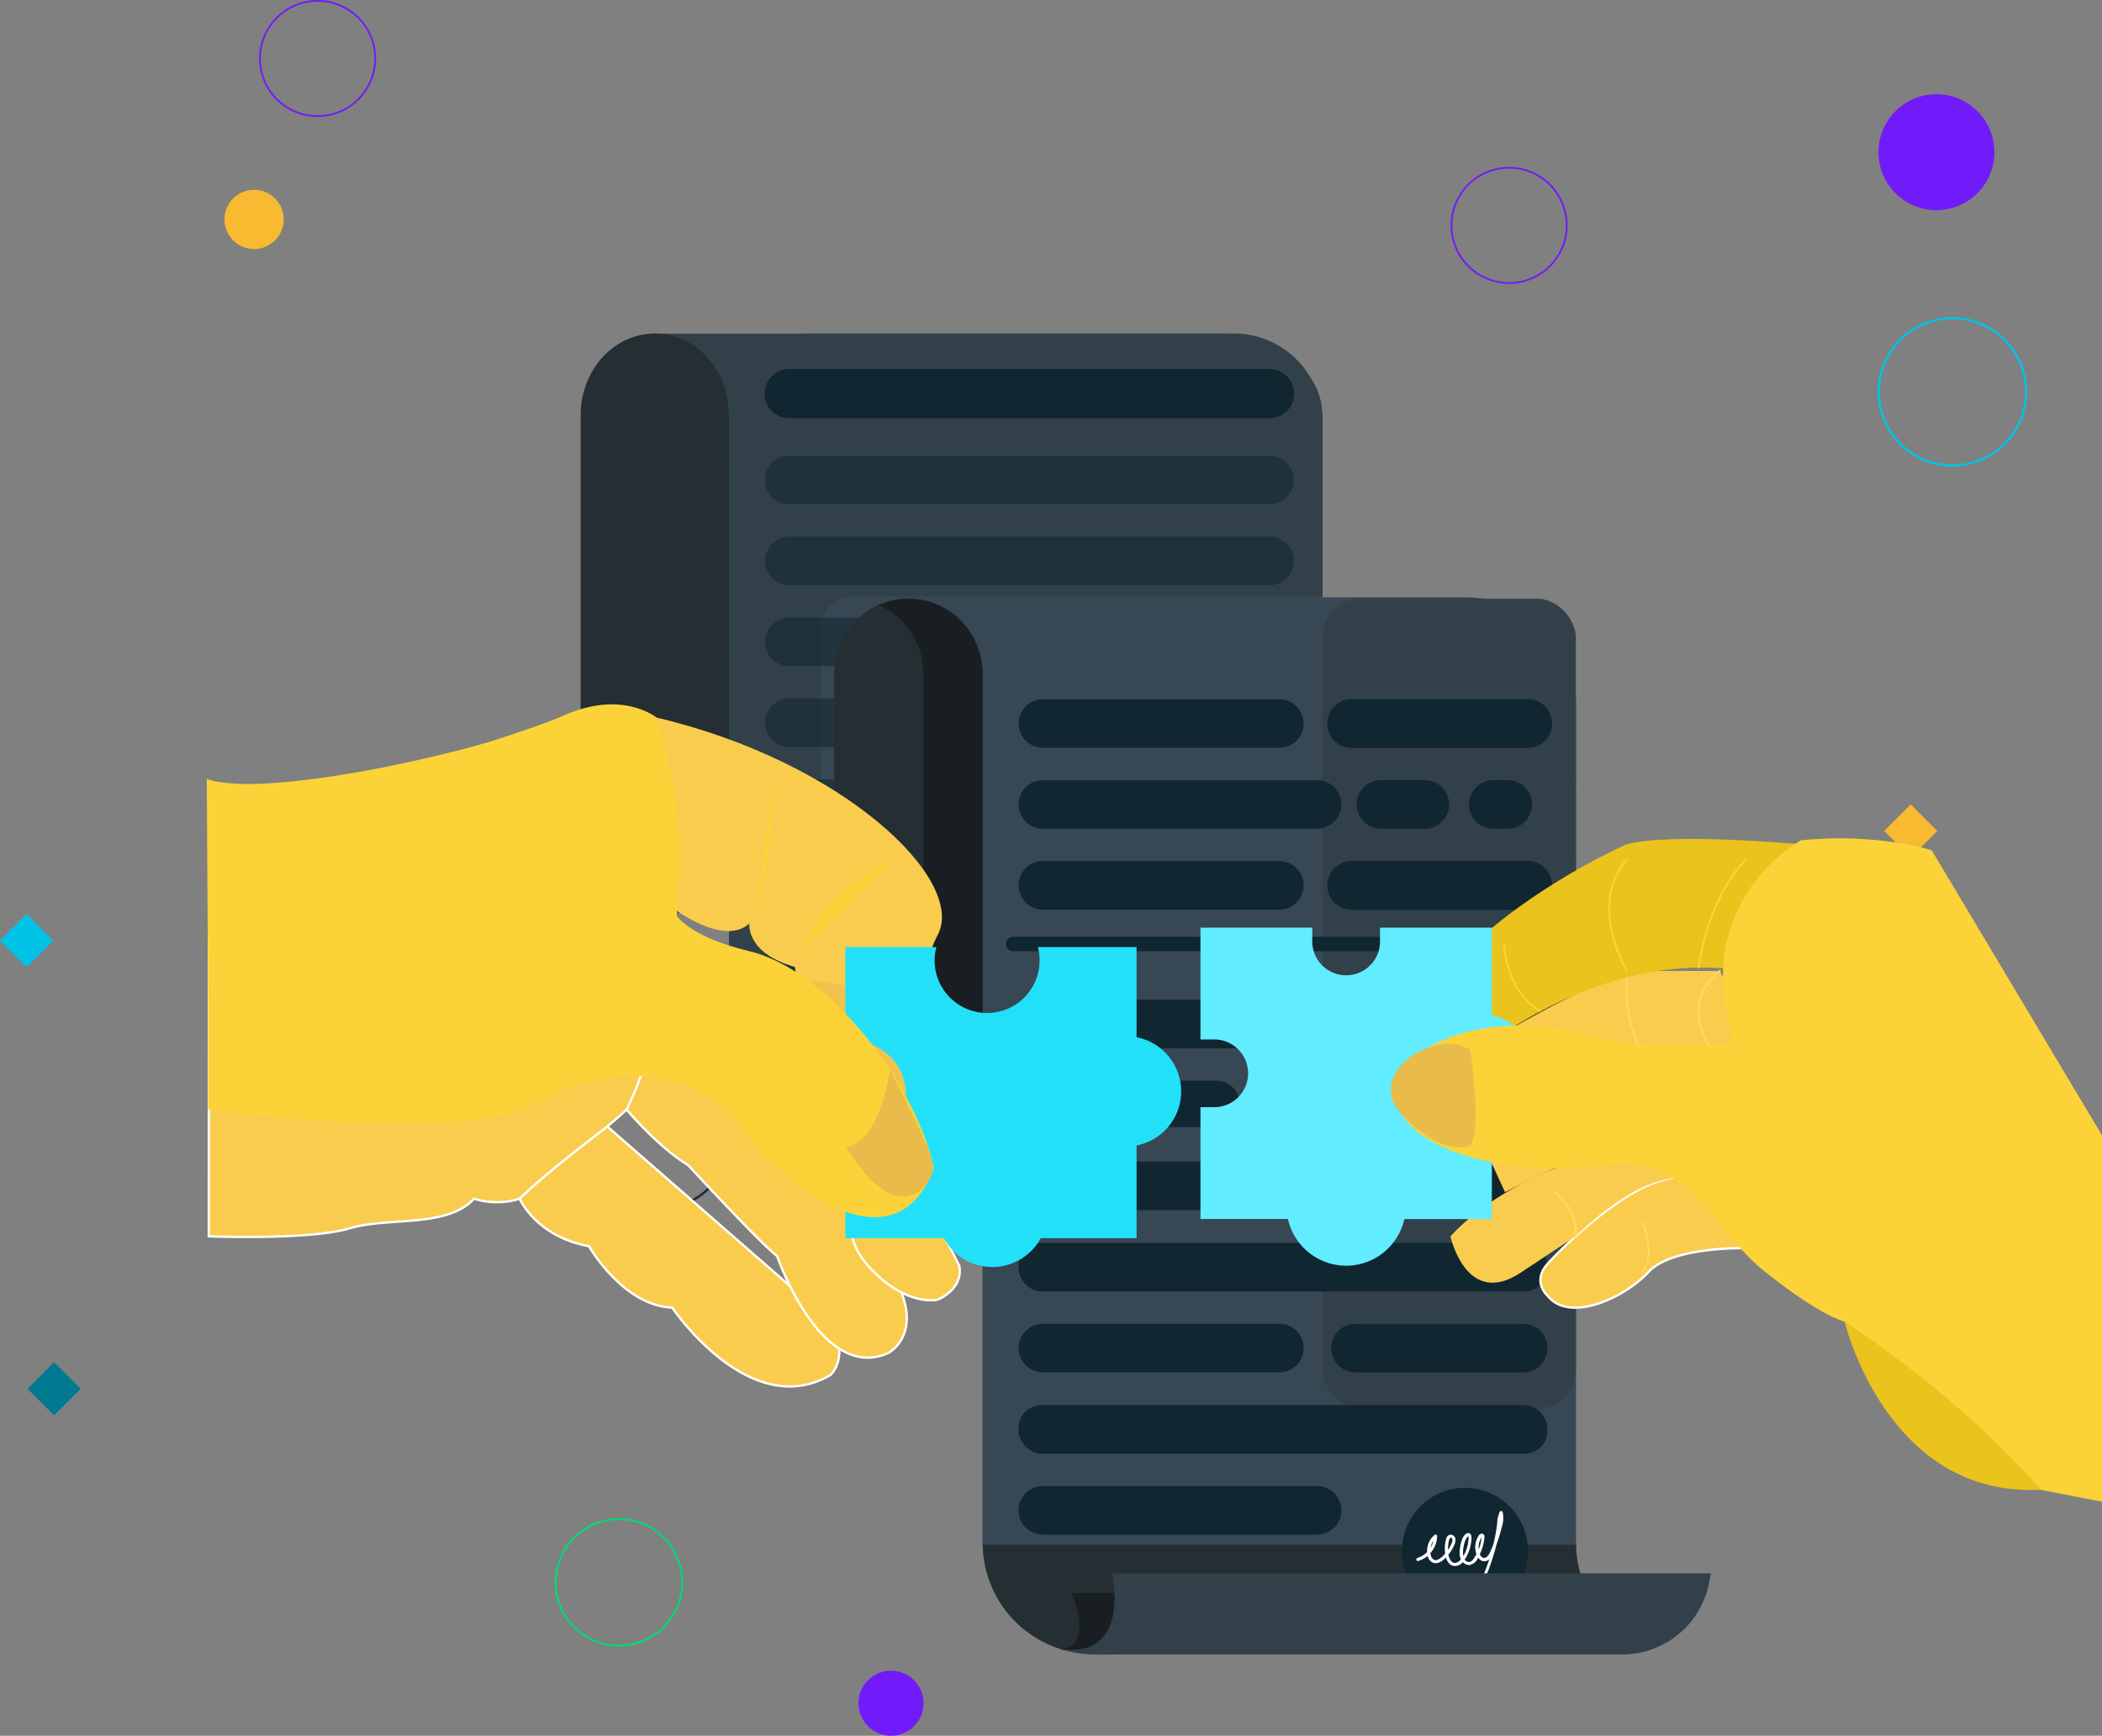 <svg xmlns="http://www.w3.org/2000/svg" viewBox="0 0 906.77 748.89"><rect x="0" y="0" width="906.77" height="748.89" fill="#808080" stroke="none"/><defs><style>.cls-1{fill:#00db77;}.cls-2{fill:#1f253e;}.cls-3{fill:#711bfa;}.cls-4{fill:#00c3e7;}.cls-5{fill:#f7ba30;}.cls-6{fill:#007a90;}.cls-7{fill:#324049;}.cls-8{fill:#fff;}.cls-9{fill:#252e33;}.cls-10{fill:#374753;}.cls-11,.cls-12{fill:#102631;}.cls-11{opacity:0.57;}.cls-13{fill:#181e21;}.cls-14,.cls-15{fill:#f9cc4e;}.cls-14{stroke:#fff;stroke-miterlimit:10;}.cls-16{fill:#fcdc56;}.cls-17{fill:#eac31c;}.cls-18{fill:#fbd338;}.cls-19{fill:#61ecff;}.cls-20,.cls-22{fill:#e8bb4b;}.cls-20{opacity:0.55;}.cls-21{fill:#23e0f9;}</style></defs><g id="Capa_2" data-name="Capa 2"><g id="Capa_3" data-name="Capa 3"><path class="cls-1" d="M514,334a27.71,27.71,0,1,1-27.71,27.71A27.74,27.74,0,0,1,514,334Zm0,54.59a26.89,26.89,0,1,0-26.88-26.88A26.91,26.91,0,0,0,514,388.63Z"></path><path class="cls-1" d="M267,655a27.71,27.71,0,1,1-27.71,27.71A27.74,27.74,0,0,1,267,655Zm0,54.59a26.89,26.89,0,1,0-26.88-26.88A26.91,26.91,0,0,0,267,709.63Z"></path><path class="cls-2" d="M283.37,456.5a32.86,32.86,0,1,1-32.86,32.86A32.9,32.9,0,0,1,283.37,456.5Zm0,64.75a31.89,31.89,0,1,0-31.88-31.89A31.93,31.93,0,0,0,283.37,521.25Z"></path><path class="cls-3" d="M137,0a25.24,25.24,0,1,1-25.24,25.24A25.26,25.26,0,0,1,137,0Zm0,49.73a24.49,24.49,0,1,0-24.49-24.49A24.51,24.51,0,0,0,137,49.73Z"></path><path class="cls-3" d="M651,72a25.24,25.24,0,1,1-25.24,25.24A25.26,25.26,0,0,1,651,72Zm0,49.73a24.49,24.49,0,1,0-24.49-24.49A24.51,24.51,0,0,0,651,121.73Z"></path><path class="cls-4" d="M842.28,136.8A32.26,32.26,0,1,1,810,169.06,32.29,32.29,0,0,1,842.28,136.8Zm0,63.56a31.3,31.3,0,1,0-31.3-31.3A31.34,31.34,0,0,0,842.28,200.36Z"></path><circle class="cls-3" cx="384.37" cy="734.85" r="14.04"></circle><circle class="cls-5" cx="109.61" cy="94.66" r="12.79"></circle><circle class="cls-3" cx="835.35" cy="65.66" r="25.01"></circle><circle class="cls-5" cx="312.55" cy="295.51" r="12.29"></circle><rect class="cls-5" x="816.16" y="350.4" width="16.23" height="16.23" transform="translate(-12.09 687.86) rotate(-45)"></rect><rect class="cls-4" x="3.36" y="397.73" width="16.23" height="16.23" transform="translate(-283.61 126.99) rotate(-45)"></rect><rect class="cls-4" x="570.48" y="647.32" width="16.23" height="16.23" transform="translate(-293.99 601.1) rotate(-45)"></rect><rect class="cls-6" x="15.24" y="591.07" width="16.23" height="16.23" transform="translate(-416.85 192.02) rotate(-45)"></rect><rect class="cls-5" x="515.19" y="533.24" width="16.23" height="16.23" transform="translate(-229.53 528.59) rotate(-45)"></rect><path class="cls-7" d="M570.49,178.8V459.44h-256V178.1a20.55,20.55,0,0,0-1.17-7.22.06.06,0,0,1,0,0c-4.37-11.89-17.66-23.14-32.84-26.94H523a60.93,60.93,0,0,1,13.31,1.47h.07l1.19.27a1,1,0,0,1,.2.05c18.53,4.62,31.52,16.08,32.61,31.65,0,.27,0,.58.05.9A5.52,5.52,0,0,1,570.49,178.8Z"></path><path class="cls-7" d="M570.49,201.7V485.62H338.65a24.16,24.16,0,0,1-24.16-24.15V201.7Z"></path><path class="cls-7" d="M570.49,182.11V485.62H357.76c-12.24,0-22.16-13-22.16-29.07V156.42a12.52,12.52,0,0,1,12.52-12.52H532.28A38.21,38.21,0,0,1,570.49,182.11Z"></path><path class="cls-8" d="M360.37,485.12V269.73a10.92,10.92,0,0,1,10.91-10.91h41.18a10.92,10.92,0,0,1,10.91,10.91V485.12Z"></path><path d="M412.46,259.32a10.42,10.42,0,0,1,10.41,10.41V484.62h-62V269.73a10.42,10.42,0,0,1,10.41-10.41h41.18m0-1H371.28a11.41,11.41,0,0,0-11.41,11.41V485.62h64V269.73a11.41,11.41,0,0,0-11.41-11.41Z"></path><path class="cls-8" d="M679.87,302.51v1.05c0-.26,0-.51,0-.77s0-.79-.05-1.16A5.22,5.22,0,0,1,679.87,302.51Z"></path><path d="M679.8,301.63c0,.37,0,.77.05,1.16s0,.51,0,.77v-1.05a5.22,5.22,0,0,0-.07-.88Z"></path><path class="cls-9" d="M713.11,711.35A37.3,37.3,0,0,1,700,713.7H472a47.38,47.38,0,0,1-13.32-1.89.11.11,0,0,1-.07,0c-.39-.09-.79-.21-1.18-.33a.4.4,0,0,1-.21-.09,48,48,0,0,1-33.28-44.22c-.05-.51-.05-1-.05-1.56h256a47.46,47.46,0,0,0,1.84,13.2A48.1,48.1,0,0,0,713.11,711.35Z"></path><path class="cls-10" d="M367.89,257.33h202.6a0,0,0,0,1,0,0v228.3a0,0,0,0,1,0,0H354.1a0,0,0,0,1,0,0V271.12A13.79,13.79,0,0,1,367.89,257.33Z"></path><path class="cls-11" d="M547.64,457.27H340.44A10.51,10.51,0,0,1,330,446.8h0a10.51,10.51,0,0,1,10.48-10.47h207.2a10.51,10.51,0,0,1,10.48,10.47h0A10.51,10.51,0,0,1,547.64,457.27Z"></path><path class="cls-11" d="M547.64,424.69H340.44A10.51,10.51,0,0,1,330,414.22h0a10.51,10.51,0,0,1,10.48-10.47h207.2a10.51,10.51,0,0,1,10.48,10.47h0A10.51,10.51,0,0,1,547.64,424.69Z"></path><path class="cls-11" d="M547.64,392.11H340.44A10.51,10.51,0,0,1,330,381.64h0a10.52,10.52,0,0,1,10.48-10.48h207.2a10.52,10.52,0,0,1,10.48,10.48h0A10.51,10.51,0,0,1,547.64,392.11Z"></path><path class="cls-11" d="M547.64,357.2H340.44A10.51,10.51,0,0,1,330,346.73h0a10.51,10.51,0,0,1,10.48-10.47h207.2a10.51,10.51,0,0,1,10.48,10.47h0A10.51,10.51,0,0,1,547.64,357.2Z"></path><path class="cls-11" d="M547.64,322.29H340.44A10.51,10.51,0,0,1,330,311.82h0a10.51,10.51,0,0,1,10.48-10.47h207.2a10.51,10.51,0,0,1,10.48,10.47h0A10.51,10.51,0,0,1,547.64,322.29Z"></path><path class="cls-11" d="M547.64,287.38H340.44A10.51,10.51,0,0,1,330,276.91h0a10.51,10.51,0,0,1,10.48-10.47h207.2a10.51,10.51,0,0,1,10.48,10.47h0A10.51,10.51,0,0,1,547.64,287.38Z"></path><path class="cls-11" d="M547.64,252.47H340.44A10.51,10.51,0,0,1,330,242h0a10.51,10.51,0,0,1,10.48-10.47h207.2A10.51,10.51,0,0,1,558.12,242h0A10.51,10.51,0,0,1,547.64,252.47Z"></path><path class="cls-11" d="M547.64,217.56H340.44A10.51,10.51,0,0,1,330,207.09h0a10.51,10.51,0,0,1,10.48-10.47h207.2a10.51,10.51,0,0,1,10.48,10.47h0A10.51,10.51,0,0,1,547.64,217.56Z"></path><path class="cls-8" d="M340.43,179.84a10,10,0,0,1,0-20H547.65a9.94,9.94,0,0,1,9.66,7.54,9.6,9.6,0,0,1,.31,2.44,10,10,0,0,1-10,10Z"></path><path d="M547.65,160.39a9.46,9.46,0,0,1,9.18,7.16,9.16,9.16,0,0,1,.29,2.32,9.49,9.49,0,0,1-9.47,9.47H340.43a9.48,9.48,0,0,1-9.47-9.47,9.37,9.37,0,0,1,2.77-6.69,9.49,9.49,0,0,1,6.7-2.79H547.65m0-1H340.43a10.54,10.54,0,0,0-7.4,3.08,10.47,10.47,0,0,0,7.4,17.87H547.65a10.48,10.48,0,0,0,10.47-10.47,10.2,10.2,0,0,0-.32-2.56,10.51,10.51,0,0,0-10.15-7.92Z"></path><path class="cls-12" d="M558.12,169.87a10.48,10.48,0,0,1-10.47,10.47H340.43a10.47,10.47,0,0,1-7.4-17.87,10.72,10.72,0,0,1,7.4-3.08H547.65a7.36,7.36,0,0,1,1.42.12,10.46,10.46,0,0,1,8.73,7.8A10.2,10.2,0,0,1,558.12,169.87Z"></path><path class="cls-10" d="M679.87,302.87v363.6h-256V302a34.4,34.4,0,0,0-1.17-9.37l0,0c-4.37-15.4-17.67-30-32.85-34.91H632.42a47.26,47.26,0,0,1,13.31,1.89.1.1,0,0,1,.07,0c.4.09.79.21,1.19.33a.48.48,0,0,1,.21.09c18.52,6,31.51,20.83,32.6,41,0,.38,0,.77.05,1.17C679.87,302.36,679.87,302.62,679.87,302.87Z"></path><path class="cls-9" d="M423.87,485.62h-64V290.32a32,32,0,0,1,32-32h0a32,32,0,0,1,32,32Z"></path><path class="cls-9" d="M314.49,393.77h-64V179.07c0-19.42,14.32-35.17,32-35.17h0c17.67,0,32,15.75,32,35.17Z"></path><path class="cls-12" d="M659.12,669.08A27.15,27.15,0,1,1,632,641.93,27.15,27.15,0,0,1,659.12,669.08Z"></path><path class="cls-8" d="M679.9,304.35h0v-.79A7,7,0,0,1,679.9,304.35Z"></path><path d="M679.87,303.56v.79h0a7,7,0,0,0,0-.79Z"></path><path class="cls-9" d="M359.87,452.27s-1.94,31-19,33.35H375Z"></path><rect class="cls-7" x="570.49" y="258.32" width="109.31" height="349.49" rx="16.73"></rect><path class="cls-12" d="M659,322.71H583.1a10.57,10.57,0,0,1-10.54-10.54h0a10.57,10.57,0,0,1,10.54-10.54H659a10.57,10.57,0,0,1,10.54,10.54h0A10.57,10.57,0,0,1,659,322.71Z"></path><path class="cls-12" d="M551.9,322.64h-102a10.5,10.5,0,0,1-10.47-10.47h0a10.5,10.5,0,0,1,10.47-10.47h102a10.5,10.5,0,0,1,10.47,10.47h0A10.5,10.5,0,0,1,551.9,322.64Z"></path><path class="cls-8" d="M679.87,337.42v1.05c0-.26,0-.51,0-.77s0-.79-.05-1.16A5.22,5.22,0,0,1,679.87,337.42Z"></path><path d="M679.8,336.54c0,.37,0,.77.05,1.16s0,.51,0,.77v-1.05a5.22,5.22,0,0,0-.07-.88Z"></path><path class="cls-8" d="M679.9,339.26h0v-.79A7,7,0,0,1,679.9,339.26Z"></path><path d="M679.87,338.47v.79h0a7,7,0,0,0,0-.79Z"></path><path class="cls-12" d="M568.16,357.55H449.86a10.5,10.5,0,0,1-10.47-10.47h0a10.5,10.5,0,0,1,10.47-10.47h118.3a10.51,10.51,0,0,1,10.48,10.47h0A10.51,10.51,0,0,1,568.16,357.55Z"></path><path class="cls-12" d="M595.67,357.55h19a10.51,10.51,0,0,0,10.48-10.47h0a10.51,10.51,0,0,0-10.48-10.47h-19a10.51,10.51,0,0,0-10.48,10.47h0A10.51,10.51,0,0,0,595.67,357.55Z"></path><path class="cls-12" d="M650.41,357.55h-6.24a10.5,10.5,0,0,1-10.47-10.47h0a10.5,10.5,0,0,1,10.47-10.47h6.24a10.5,10.5,0,0,1,10.47,10.47h0A10.5,10.5,0,0,1,650.41,357.55Z"></path><path class="cls-8" d="M679.87,372.33v1.05c0-.26,0-.51,0-.77s0-.79-.05-1.16A5.22,5.22,0,0,1,679.87,372.33Z"></path><path d="M679.8,371.45c0,.37,0,.77.05,1.16s0,.51,0,.77v-1.05a5.22,5.22,0,0,0-.07-.88Z"></path><path class="cls-8" d="M679.9,374.17h0v-.79A7,7,0,0,1,679.9,374.17Z"></path><path d="M679.87,373.38v.79h0a7,7,0,0,0,0-.79Z"></path><path class="cls-12" d="M659,392.53H583.1A10.57,10.57,0,0,1,572.56,382h0a10.57,10.57,0,0,1,10.54-10.54H659A10.57,10.57,0,0,1,669.56,382h0A10.57,10.57,0,0,1,659,392.53Z"></path><path class="cls-12" d="M551.9,392.46h-102A10.5,10.5,0,0,1,439.39,382h0a10.5,10.5,0,0,1,10.47-10.47h102A10.5,10.5,0,0,1,562.37,382h0A10.5,10.5,0,0,1,551.9,392.46Z"></path><path class="cls-12" d="M657.06,452.27H449.86a10.51,10.51,0,0,1-10.47-10.48h0a10.5,10.5,0,0,1,10.47-10.47h207.2a10.51,10.51,0,0,1,10.48,10.47h0A10.52,10.52,0,0,1,657.06,452.27Z"></path><path class="cls-12" d="M524.75,486.25H449.4a10,10,0,0,1-10-10h0a10,10,0,0,1,10-10h75.35a10,10,0,0,1,10,10h0A10,10,0,0,1,524.75,486.25Z"></path><path class="cls-12" d="M582.36,486.25H560a10,10,0,0,1-10-10h0a10,10,0,0,1,10-10h22.41a10,10,0,0,1,10,10h0A10,10,0,0,1,582.36,486.25Z"></path><path class="cls-12" d="M657.84,485.62H613.63a9.72,9.72,0,0,1-9.7-9.69h0a9.72,9.72,0,0,1,9.7-9.7h44.21a9.73,9.73,0,0,1,9.7,9.7h0A9.73,9.73,0,0,1,657.84,485.62Z"></path><path class="cls-12" d="M657.06,522.09H449.86a10.51,10.51,0,0,1-10.47-10.48h0a10.5,10.5,0,0,1,10.47-10.47h207.2a10.51,10.51,0,0,1,10.48,10.47h0A10.52,10.52,0,0,1,657.06,522.09Z"></path><rect class="cls-12" x="439.39" y="536.24" width="228.15" height="20.95" rx="9.84"></rect><path class="cls-12" d="M551.9,592.09h-102a10.5,10.5,0,0,1-10.47-10.47h0a10.5,10.5,0,0,1,10.47-10.47h102a10.5,10.5,0,0,1,10.47,10.47h0A10.5,10.5,0,0,1,551.9,592.09Z"></path><path class="cls-12" d="M657.06,592.09H584.72a10.51,10.51,0,0,1-10.48-10.47h0a10.51,10.51,0,0,1,10.48-10.47h72.34a10.51,10.51,0,0,1,10.48,10.47h0A10.51,10.51,0,0,1,657.06,592.09Z"></path><rect class="cls-12" x="439.39" y="606.24" width="228.15" height="20.95" rx="9.84"></rect><path class="cls-12" d="M568.16,662.1H449.86a10.5,10.5,0,0,1-10.47-10.47h0a10.51,10.51,0,0,1,10.47-10.48h118.3a10.52,10.52,0,0,1,10.48,10.48h0A10.51,10.51,0,0,1,568.16,662.1Z"></path><path class="cls-12" d="M671.34,410.38H437.06a3.11,3.11,0,0,1-3.1-3.11h0a3.11,3.11,0,0,1,3.1-3.1H671.34a3.11,3.11,0,0,1,3.1,3.1h0A3.11,3.11,0,0,1,671.34,410.38Z"></path><path class="cls-13" d="M480.74,687.25H462.29s10.23,23.35-4.88,24.21c1,.26,9.49,2.42,16.31-3.15a17.49,17.49,0,0,0,5.72-8.95S481.76,695.71,480.74,687.25Z"></path><path class="cls-13" d="M423.87,291.2c0-16.23-11.72-30.54-27.81-32.61a31.94,31.94,0,0,0-17,2.41,32,32,0,0,1,19.2,29.32V441a82.38,82.38,0,0,1-2.58,21c-2.86,10.87-8.75,23.54-20.69,23.54l34.71.63-.18-.63h14.34Z"></path><path class="cls-8" d="M636.1,689.87a.72.72,0,0,1-.32-.08.69.69,0,0,1-.28-.92,102.9,102.9,0,0,0,7-16.21,3,3,0,0,1-4.8-.63l-.33.56a5,5,0,0,1-3.16,2.6,3.6,3.6,0,0,1-3.17-1.22,4.39,4.39,0,0,1-4.13,1.61c-1.47-.34-2.59-1.64-3.16-3.62-.24.24-.49.49-.75.72-1.8,1.65-3.67,2.16-5.13,1.41a4.19,4.19,0,0,1-2-2.76s0-.06,0-.09a10.77,10.77,0,0,1-4,2.21A.67.67,0,0,1,611,673a.69.69,0,0,1,.46-.84,9.63,9.63,0,0,0,4.18-2.52,9,9,0,0,1,3.2-7.39.69.69,0,0,1,.72-.08.67.67,0,0,1,.39.62,11.36,11.36,0,0,1-2.91,7.32,6.72,6.72,0,0,0,.18.87,3,3,0,0,0,1.27,1.92c1.35.7,3.1-.75,3.6-1.21a17.2,17.2,0,0,0,1.33-1.37,16,16,0,0,1,.32-6c.3-1.26.89-2,1.74-2.17a2.07,2.07,0,0,1,2.34,1.69,4.17,4.17,0,0,1-.38,2.49,17.45,17.45,0,0,1-2.59,4.38l0,.15c.13.7.69,3,2.34,3.41,1.1.26,2.2-.49,3-1.47a7.89,7.89,0,0,1-.51-3.66,17.08,17.08,0,0,1,.94-4.65,5.56,5.56,0,0,1,1.69-2.67,1.66,1.66,0,0,1,1.06-.4c.88,0,1.45.89,1.42,2.12a18,18,0,0,1-2.74,9c-.08.12-.15.24-.23.35a2.31,2.31,0,0,0,2.09,1c.76-.12,1.47-.75,2.22-2,.27-.44.53-.89.76-1.35a9.17,9.17,0,0,1,1-8c.52-.78,1.29-1.06,1.9-.69a1.41,1.41,0,0,1,.58,1.49,21.22,21.22,0,0,1-2,7.23v0a2.65,2.65,0,0,0,1.42,1.55,1.93,1.93,0,0,0,1.78-.58,6.56,6.56,0,0,0,1.28-2c.5-1.09,1-2.23,1.42-3.43a75.8,75.8,0,0,0,1.58-8.8l0-.35a13,13,0,0,1,1.13-4.69.67.67,0,0,1,.67-.36.65.65,0,0,1,.58.49,12.3,12.3,0,0,1-.37,6.45,72.21,72.21,0,0,1-2.33,7.66,98,98,0,0,1-9,23A.68.68,0,0,1,636.1,689.87Zm-2.7-27.1-.15.11a4.35,4.35,0,0,0-1.24,2,15.73,15.73,0,0,0-.87,4.29,7.83,7.83,0,0,0,.13,2.19,16.58,16.58,0,0,0,2.27-7.91A1.39,1.39,0,0,0,633.4,662.77Zm-7.54.68h-.06c-.4.09-.62.77-.72,1.17a14.74,14.74,0,0,0-.41,4.08,16.83,16.83,0,0,0,1.55-2.9,3,3,0,0,0,.31-1.69A.84.84,0,0,0,625.86,663.45Zm13.26-.13h0a7.7,7.7,0,0,0-1.21,5.16A20,20,0,0,0,639.12,663.32Zm-20.73,1.42a7.62,7.62,0,0,0-1.26,3A10.25,10.25,0,0,0,618.39,664.74Z"></path><path class="cls-7" d="M738.05,678.79l-.88,4.47a37.82,37.82,0,0,1-24.06,28.09A37.3,37.3,0,0,1,700,713.7H499.11c-6.52-.14-11.85-.08-15.55,0-6,.14-9.16.37-14-.06a70.47,70.47,0,0,1-10.87-1.83.11.11,0,0,1-.07,0,4.72,4.72,0,0,1-1.18-.33.4.4,0,0,1-.21-.09c31,4.68,22.53-32.58,22.53-32.58Z"></path><path class="cls-14" d="M753,538.53s-31.61-.85-41.86,10.26S677,571,667.57,559c0,0-6.84-6,0-13.67s30.75-30.76,48.69-35.88A228.21,228.21,0,0,1,753,502.65Z"></path><path class="cls-15" d="M674.4,502.65s-29.9,10.26-48.7,30.76c0,0,6.84,31.61,30.76,15.38l23.18-15.36s19.54-19.67,36.62-23.94S753,502.65,753,502.65V475.32S712.84,482.15,674.4,502.65Z"></path><path class="cls-16" d="M708.57,549.21a.43.43,0,0,1-.26-.09.42.42,0,0,1-.07-.6c5.75-7.4,0-20.79-.06-20.92a.43.43,0,0,1,.22-.56.41.41,0,0,1,.56.22c.25.56,6,14-.05,21.79A.41.41,0,0,1,708.57,549.21Z"></path><path class="cls-16" d="M679.53,533.84h-.07a.44.44,0,0,1-.36-.49c1.65-10.73-8.27-18.31-8.37-18.38a.43.43,0,1,1,.51-.69c.1.08,10.44,8,8.71,19.2A.44.44,0,0,1,679.53,533.84Z"></path><path class="cls-15" d="M741.89,418.93H701.74s-57.24,23.92-76,44.43l23.5,51S718,478.73,753,475.32C753,475.32,753,439.43,741.89,418.93Z"></path><path class="cls-16" d="M738.47,453.53a.42.42,0,0,1-.35-.19c-14.59-22.31,3.35-34.64,3.53-34.76a.43.43,0,1,1,.48.71c-.72.48-17.41,12-3.3,33.58a.43.43,0,0,1-.12.59A.44.44,0,0,1,738.47,453.53Z"></path><path class="cls-16" d="M708.57,453.53a.44.44,0,0,1-.33-.15c-3.6-4.32-5.86-11.44-6.71-21.17a94.93,94.93,0,0,1-.22-13.31.43.43,0,0,1,.46-.39.42.42,0,0,1,.39.45c0,.24-1.59,23.87,6.74,33.87a.43.43,0,0,1,0,.6A.42.42,0,0,1,708.57,453.53Z"></path><path class="cls-17" d="M776.92,364.26s-56.39-5.13-75.18,0c0,0-55.53,23.92-86.29,64.92,0,0-17.94,15.38-6,29.05,0,0,5.13,12,16.23,8.54,0,0,4.37-9.25,12.44-14S694.05,409.53,753,418.93C753,418.93,755.56,383.91,776.92,364.26Z"></path><path class="cls-18" d="M701.74,419.36a.42.42,0,0,1-.38-.23c-4.91-9.32-10-23.21-6.44-36.4,2.14-7.94,6.35-11.8,6.53-12a.45.45,0,0,1,.61,0,.44.44,0,0,1,0,.61c-.16.15-16.62,15.56.1,47.32a.43.43,0,0,1-.18.58A.49.49,0,0,1,701.74,419.36Z"></path><path class="cls-18" d="M732.8,417.9h-.06a.43.43,0,0,1-.36-.49c2.37-16.7,7.76-28.48,11.87-35.42,4.46-7.54,8.3-11.07,8.46-11.22a.44.44,0,0,1,.6,0,.43.43,0,0,1,0,.61c-.15.14-15.56,14.46-20.06,46.12A.42.42,0,0,1,732.8,417.9Z"></path><path class="cls-18" d="M664.53,436.44a.48.48,0,0,1-.2,0c-15-7.72-16-29.2-16-29.41a.44.44,0,0,1,.42-.45.43.43,0,0,1,.44.42c0,.21.93,21.19,15.52,28.68a.42.42,0,0,1,.19.57A.43.43,0,0,1,664.53,436.44Z"></path><path class="cls-19" d="M638,442.91V405.79H600.88a20.17,20.17,0,1,1-40.34,0H523.42v37.12h0a20.17,20.17,0,1,1,0,40.34h0v37.12h37.12a20.17,20.17,0,0,0,40.34,0H638V483.25a20.17,20.17,0,0,0,0-40.34Z"></path><path class="cls-19" d="M580.71,546.09a25.77,25.77,0,0,1-25.12-20.16H517.86V477.68h5.56a14.61,14.61,0,1,0,0-29.21h-5.56V400.23H566.1v5.56a14.61,14.61,0,1,0,29.21,0v-5.56h48.25V438a25.73,25.73,0,0,1,0,50.24v37.73H605.83A25.77,25.77,0,0,1,580.71,546.09ZM529,514.8H566.1v5.56a14.61,14.61,0,1,0,29.21,0V514.8h37.12V477.68H638a14.61,14.61,0,1,0,0-29.21h-5.56V411.35h-26.6a25.73,25.73,0,0,1-50.24,0H529V438a25.73,25.73,0,0,1,0,50.24Z"></path><path class="cls-14" d="M90.06,533.41s43.57,1.71,60.65-3.42,41.86,0,53.82-12.81a32.83,32.83,0,0,0,19.65,0s41-33.32,46.13-38.45,24.78-71.76,18.8-87.14c0,0-163.17-29-199,2.57Z"></path><path class="cls-14" d="M224.18,517.18s6.84,16.23,29.9,20.5c0,0,14.53,25.63,35.88,26.48,0,0,33.32,49.55,68.35,29.05,0,0,8.54-7.69,0-23.07L262,486.05S235.29,506.07,224.18,517.18Z"></path><path class="cls-14" d="M270.31,478.73S284,495,296.8,502.65c0,0,31.61,34.18,38.44,39.3,0,0,18.8,54.68,47.84,41.86,0,0,10.25-5.12,7.69-19.65,0,0-18.24-86.64-109.93-113.8A158.62,158.62,0,0,1,270.31,478.73Z"></path><path class="cls-14" d="M372,506.93s-13.67,21.35,2.56,39.29,29.9,14.53,29.9,14.53,11.11-4.28,9.4-14.53l-23.92-47.84S383.94,495,372,506.93Z"></path><path class="cls-15" d="M283.13,309.58s10.25,45.28,6.83,82c0,0,22.22,17.09,33.32,6.84,0,0-1.71,12.81,19.65,18.79,0,0,7.69,68.35,53.82,66.64,0,0-5.12-56.39,7.69-80.31S363.43,328.38,283.13,309.58Z"></path><path class="cls-18" d="M385.65,371.09s-26.49,8.54-41,39.3"></path><path class="cls-18" d="M333.53,339.48s0,27.34-6.83,51.26"></path><path class="cls-18" d="M89.77,478.59c4.56,1.85,158.33-31.47,190.8-28,0,0,24.77-53,2.56-141,0,0-13.67-11.11-41.86,0S120,349.73,90.06,343.75Z"></path><path class="cls-20" d="M342.65,424.48s23.77-6,35.73,12,19,52.46,19,52.46Z"></path><path class="cls-21" d="M509.54,470.84a23.77,23.77,0,0,0-19.23-23.32V408.61H447.7a22.64,22.64,0,1,1-43.77,0H364.71v41a22.38,22.38,0,0,1,3.4-.29,22.63,22.63,0,0,1,0,45.26,22.39,22.39,0,0,1-3.4-.28V534.2h42.47a23.76,23.76,0,0,0,41.79,0h41.34v-40A23.75,23.75,0,0,0,509.54,470.84Z"></path><path class="cls-18" d="M906.77,489.84l-73.47-123s-23.92-7.69-56.38-4.27c0,0-48.7,25.63-29,87.14,0,0-27.34,6-68.34-4.27s-82,7.68-76.89,29.9,50.4,32.46,88.85,27.33,45.27,26.49,70,46.14,34.17,21.35,34.17,21.35,62.37,49.55,84.58,72.62l26.48,5.13Z"></path><path class="cls-17" d="M795.71,570.14s17.94,76,84.58,72.62C880.29,642.76,852.1,607.73,795.71,570.14Z"></path><path class="cls-22" d="M634.25,453.1s5.12,34.18,0,41c0,0-10.79,5.83-28.89-12.46S619.72,442.85,634.25,453.1Z"></path><path class="cls-18" d="M90.06,478.73s110.2,15.38,142.66-3.41,70.91-12.82,87.14,11.1,65.79,63.22,82.87,17.94c0,0-1.71-17.94-22.21-47.84,0,0-25.63-38.44-57.24-46.13S290,391.59,290,391.59s10.25-25.63-6.83-82c0,0-15.38-12.81-41.86,0S114.83,345.46,89.2,336.06Z"></path><path class="cls-22" d="M383.84,461.51s-3.32,30-18.7,33.45c0,0,19.13,34.64,34.77,15.62,0,0,4.32-4.56,1.43-12.65S383.84,461.51,383.84,461.51Z"></path></g></g></svg>